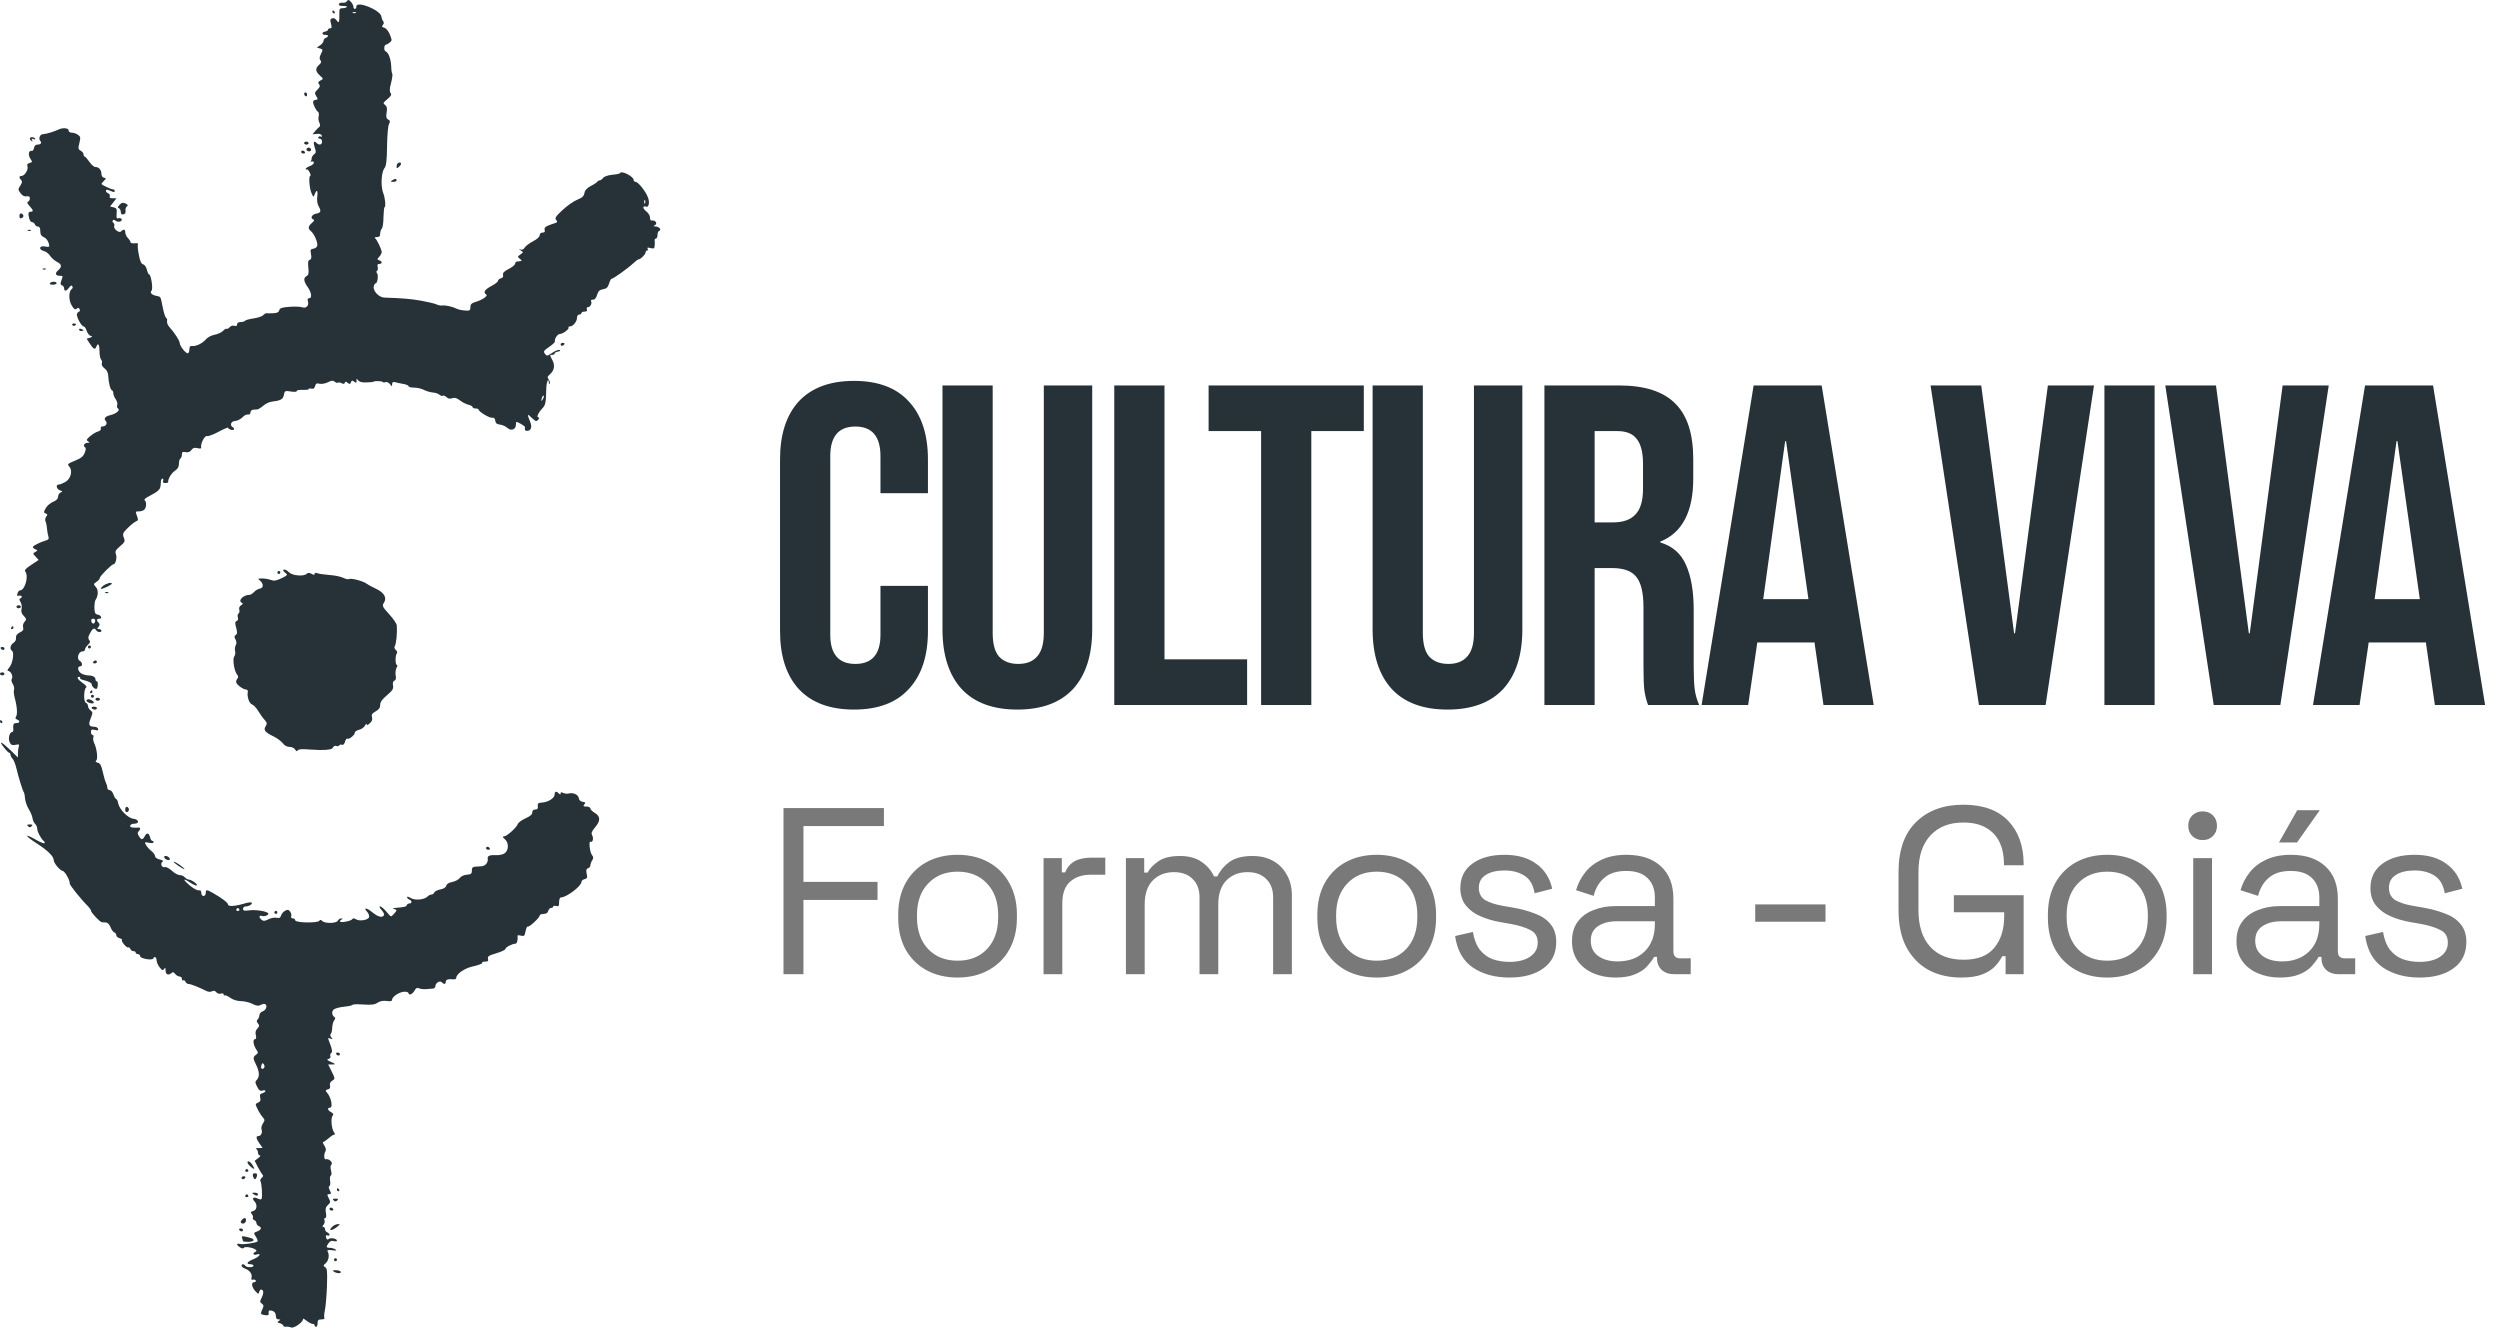 <svg width="192" height="102" viewBox="0 0 192 102" fill="none" xmlns="http://www.w3.org/2000/svg">
<path d="M26.623 0.115C26.578 0.184 26.44 0.23 26.314 0.207C26.177 0.184 26.051 0.241 26.028 0.31C25.994 0.413 26.097 0.459 26.349 0.459C26.555 0.459 26.68 0.493 26.635 0.539C26.589 0.596 26.429 0.63 26.303 0.63C26.074 0.63 26.051 0.688 26.062 1.168C26.062 1.764 26.028 1.821 25.822 1.523C25.742 1.42 25.604 1.363 25.501 1.409C25.352 1.466 25.341 1.546 25.421 1.821C25.501 2.096 25.478 2.176 25.352 2.176C25.261 2.176 25.192 2.222 25.192 2.279C25.192 2.336 25.089 2.405 24.963 2.428C24.677 2.474 24.711 2.691 24.997 2.68C25.238 2.668 25.261 2.817 25.02 2.909C24.929 2.943 24.849 3.046 24.849 3.126C24.849 3.218 24.734 3.378 24.597 3.47L24.333 3.653L24.574 3.722C24.803 3.79 24.814 3.813 24.654 4.134C24.528 4.386 24.517 4.512 24.608 4.626C24.7 4.741 24.677 4.832 24.505 4.981C24.196 5.256 24.219 5.474 24.562 5.794C24.849 6.057 24.849 6.057 24.608 6.183C24.425 6.286 24.402 6.344 24.505 6.47C24.608 6.596 24.574 6.687 24.379 6.882C24.173 7.088 24.15 7.168 24.265 7.34C24.436 7.615 24.425 7.672 24.219 7.672C24.127 7.672 24.047 7.752 24.047 7.844C24.047 8.038 24.276 8.496 24.436 8.599C24.494 8.645 24.505 8.794 24.471 8.943C24.436 9.08 24.459 9.298 24.528 9.424C24.585 9.55 24.597 9.676 24.551 9.721C24.494 9.756 24.345 9.905 24.219 10.053L24.001 10.317L24.322 10.282C24.528 10.259 24.677 10.305 24.711 10.408C24.745 10.5 24.711 10.534 24.642 10.489C24.574 10.454 24.494 10.466 24.448 10.534C24.413 10.591 24.459 10.649 24.551 10.649C24.654 10.649 24.734 10.752 24.734 10.878C24.734 11.13 24.505 11.175 24.299 10.969C24.093 10.763 24.036 10.924 24.173 11.336C24.288 11.656 24.276 11.736 24.127 11.851C24.013 11.931 23.933 12.069 23.933 12.172C23.933 12.263 23.898 12.366 23.852 12.401C23.795 12.424 23.818 12.424 23.898 12.412C24.219 12.332 24.15 12.618 23.829 12.744C23.635 12.813 23.475 12.916 23.475 12.973C23.475 13.019 23.509 13.042 23.566 13.007C23.612 12.985 23.704 13.088 23.784 13.236C23.852 13.385 23.875 13.511 23.829 13.511C23.692 13.511 23.761 14.461 23.921 14.828C24.07 15.16 24.07 15.171 24.173 14.908C24.322 14.519 24.425 14.61 24.368 15.091C24.322 15.355 24.368 15.641 24.459 15.813C24.688 16.225 24.654 16.339 24.276 16.408C23.933 16.477 23.807 16.774 24.07 16.855C24.162 16.889 24.127 16.98 23.956 17.118C23.658 17.381 23.635 17.553 23.875 17.747C24.127 17.954 24.413 18.606 24.368 18.858C24.345 18.973 24.219 19.076 24.07 19.099C23.841 19.133 23.818 19.19 23.887 19.511C23.933 19.786 23.91 19.912 23.784 19.957C23.658 20.003 23.635 20.152 23.681 20.564C23.727 20.988 23.692 21.125 23.543 21.205C23.291 21.343 23.314 21.595 23.612 22.018C23.921 22.442 23.99 22.9 23.749 22.9C23.623 22.9 23.601 22.969 23.646 23.129C23.749 23.461 23.52 23.713 23.211 23.598C23.074 23.552 22.627 23.53 22.227 23.564C21.643 23.61 21.494 23.656 21.448 23.827C21.402 23.988 21.276 24.045 20.967 24.056C20.738 24.068 20.509 24.068 20.463 24.056C20.418 24.045 20.292 24.113 20.2 24.217C20.108 24.308 19.776 24.411 19.456 24.457C19.147 24.503 18.86 24.583 18.826 24.629C18.792 24.686 18.643 24.732 18.483 24.732C18.311 24.732 18.208 24.8 18.208 24.915C18.208 25.029 18.139 25.064 17.99 25.018C17.876 24.984 17.715 25.029 17.635 25.133C17.555 25.224 17.452 25.281 17.406 25.247C17.36 25.224 17.235 25.293 17.12 25.419C17.017 25.533 16.731 25.659 16.49 25.705C16.238 25.751 15.952 25.9 15.815 26.06C15.54 26.381 15.048 26.61 14.75 26.575C14.601 26.552 14.544 26.633 14.544 26.839C14.544 26.999 14.487 27.136 14.418 27.136C14.246 27.136 13.8 26.552 13.8 26.335C13.788 26.152 13.399 25.545 13.033 25.144C12.849 24.938 12.803 24.8 12.838 24.549C12.838 24.503 12.803 24.434 12.746 24.4C12.689 24.365 12.575 23.999 12.494 23.587C12.323 22.728 12.357 22.797 12.025 22.728C11.659 22.659 11.487 22.476 11.636 22.327C11.773 22.19 11.601 21.068 11.441 21.068C11.395 21.068 11.326 20.908 11.281 20.713C11.235 20.507 11.109 20.335 10.995 20.301C10.846 20.267 10.754 20.049 10.662 19.568C10.582 19.19 10.559 18.835 10.594 18.767C10.64 18.698 10.548 18.663 10.353 18.686C10.17 18.709 10.021 18.663 10.021 18.595C10.021 18.526 9.93 18.389 9.815 18.274C9.712 18.16 9.621 17.977 9.621 17.851C9.621 17.599 9.495 17.576 9.3 17.77C9.14 17.931 8.693 17.576 8.773 17.347C8.808 17.267 8.773 17.164 8.716 17.118C8.647 17.084 8.613 16.992 8.659 16.935C8.705 16.866 8.785 16.866 8.888 16.957C9.071 17.106 9.437 17.003 9.334 16.82C9.289 16.751 9.174 16.729 9.094 16.763C8.956 16.809 8.934 16.74 8.956 16.408C8.991 16.053 8.956 15.973 8.727 15.927L8.453 15.858L8.705 15.538L8.945 15.229H8.659C8.464 15.229 8.384 15.183 8.43 15.068C8.464 14.988 8.407 14.885 8.315 14.851C8.212 14.805 8.132 14.725 8.132 14.645C8.132 14.576 8.212 14.553 8.304 14.587C8.395 14.622 8.556 14.691 8.647 14.725C8.739 14.759 8.819 14.736 8.819 14.668C8.819 14.599 8.75 14.542 8.67 14.542C8.59 14.542 8.35 14.45 8.132 14.335C7.731 14.141 7.731 14.141 7.96 13.912C8.166 13.706 8.166 13.683 7.983 13.649C7.869 13.626 7.789 13.5 7.789 13.351C7.789 13.053 7.594 12.824 7.319 12.824C7.216 12.824 7.01 12.641 6.861 12.424C6.712 12.206 6.552 12.023 6.506 12.023C6.449 12.023 6.415 11.943 6.415 11.851C6.415 11.759 6.312 11.633 6.197 11.576C6.002 11.473 5.991 11.404 6.094 10.992C6.197 10.58 6.186 10.5 6.002 10.363C5.877 10.271 5.67 10.191 5.533 10.191C5.373 10.191 5.27 10.122 5.27 10.019C5.27 9.824 4.812 9.79 4.491 9.95C4.193 10.099 3.506 10.305 3.3 10.305C3.071 10.305 2.934 10.637 3.094 10.82C3.232 10.981 3.129 11.107 2.854 11.107C2.728 11.107 2.636 11.21 2.613 11.359C2.59 11.508 2.51 11.611 2.43 11.588C2.201 11.542 2.144 11.885 2.327 12.183C2.499 12.435 2.499 12.458 2.27 12.515C2.11 12.561 2.052 12.641 2.11 12.778C2.201 13.007 1.892 13.511 1.663 13.511C1.457 13.511 1.446 13.649 1.617 13.82C1.72 13.923 1.709 14.026 1.56 14.255C1.377 14.53 1.377 14.565 1.571 14.828C1.709 15.023 1.858 15.103 2.041 15.08C2.224 15.045 2.293 15.091 2.293 15.24C2.293 15.343 2.224 15.458 2.155 15.492C2.052 15.526 2.087 15.629 2.27 15.824C2.568 16.145 2.59 16.259 2.35 16.259C2.167 16.259 2.144 16.396 2.247 16.797C2.293 16.946 2.384 17.061 2.465 17.061C2.545 17.061 2.636 17.141 2.682 17.232C2.716 17.324 2.819 17.404 2.922 17.404C3.037 17.404 3.094 17.518 3.094 17.747C3.094 17.999 3.163 18.125 3.369 18.217C3.609 18.331 3.77 18.618 3.781 18.915C3.781 18.961 3.632 18.973 3.438 18.927C3.003 18.847 2.945 19.179 3.38 19.282C3.541 19.328 3.747 19.488 3.85 19.648C3.953 19.808 4.193 20.015 4.365 20.106C4.754 20.301 4.777 20.484 4.468 20.759C4.193 20.988 4.262 21.182 4.594 21.182C4.846 21.182 4.846 21.182 4.709 21.56C4.617 21.778 4.64 21.869 4.766 21.915C4.857 21.95 4.926 22.053 4.926 22.156C4.926 22.396 5.109 22.373 5.304 22.087C5.43 21.927 5.499 21.892 5.556 21.984C5.602 22.064 5.579 22.156 5.51 22.201C5.27 22.362 5.258 23.06 5.51 23.461C5.682 23.759 5.773 23.804 5.888 23.713C6.002 23.61 6.06 23.621 6.117 23.759C6.151 23.85 6.128 23.93 6.083 23.93C6.025 23.93 5.957 24.011 5.911 24.102C5.842 24.297 6.254 25.075 6.438 25.075C6.495 25.075 6.598 25.224 6.655 25.407C6.724 25.602 6.861 25.774 6.964 25.797C7.125 25.842 7.113 25.865 6.907 25.934L6.655 26.014L6.907 26.404C7.182 26.827 7.308 26.884 7.399 26.621C7.525 26.289 7.64 26.449 7.64 26.965C7.64 27.251 7.697 27.548 7.766 27.617C7.834 27.686 7.857 27.812 7.823 27.903C7.777 28.018 7.869 28.167 8.029 28.293C8.212 28.43 8.304 28.625 8.315 28.877C8.338 29.415 8.476 29.93 8.602 29.976C8.659 29.999 8.705 30.102 8.705 30.216C8.705 30.319 8.785 30.525 8.888 30.663C8.991 30.812 9.037 31.006 9.002 31.109C8.956 31.212 8.991 31.338 9.071 31.384C9.254 31.499 8.911 31.785 8.453 31.888C8.086 31.979 7.949 32.151 8.109 32.312C8.281 32.483 8.144 32.747 7.892 32.747C7.766 32.747 7.708 32.804 7.743 32.907C7.777 32.998 7.697 33.09 7.537 33.136C7.388 33.17 7.125 33.331 6.93 33.491C6.644 33.731 6.609 33.8 6.758 33.892C6.907 33.983 6.907 34.006 6.735 34.006C6.495 34.006 6.346 34.235 6.518 34.338C6.609 34.395 6.609 34.51 6.506 34.773C6.403 35.048 6.231 35.185 5.762 35.38C5.19 35.609 5.155 35.655 5.315 35.827C5.602 36.136 5.441 36.777 5.018 37.017C4.835 37.12 4.606 37.212 4.514 37.212C4.262 37.212 4.331 37.555 4.606 37.658C4.812 37.727 4.823 37.761 4.663 37.819C4.548 37.865 4.468 38.002 4.468 38.128C4.468 38.265 4.354 38.403 4.216 38.471C3.861 38.62 3.609 38.826 3.461 39.124C3.346 39.319 3.358 39.376 3.506 39.433C3.655 39.49 3.667 39.536 3.552 39.674C3.472 39.777 3.449 39.925 3.495 40.04C3.552 40.154 3.598 40.395 3.609 40.59C3.621 40.773 3.667 41.048 3.713 41.185C3.77 41.38 3.735 41.448 3.529 41.505C3.071 41.643 2.522 41.918 2.522 42.009C2.522 42.067 2.613 42.147 2.728 42.193C2.911 42.261 2.911 42.273 2.716 42.387C2.51 42.502 2.51 42.513 2.739 42.754L2.968 43.005L2.396 43.383C1.995 43.647 1.858 43.795 1.938 43.887C2.224 44.242 1.915 45.341 1.537 45.341C1.468 45.341 1.377 45.444 1.342 45.582C1.297 45.753 1.32 45.799 1.434 45.753C1.526 45.719 1.629 45.742 1.663 45.799C1.697 45.845 1.652 45.914 1.583 45.948C1.457 45.982 1.468 46.051 1.583 46.246C1.663 46.383 1.697 46.612 1.652 46.772C1.606 46.956 1.652 47.127 1.823 47.299C2.041 47.539 2.052 47.574 1.881 47.757C1.778 47.883 1.732 48.055 1.778 48.192C1.823 48.364 1.766 48.456 1.526 48.57C1.297 48.684 1.217 48.799 1.228 48.982C1.251 49.131 1.171 49.291 1.033 49.371C0.793 49.532 0.724 49.864 0.919 49.978C1.113 50.104 0.976 50.963 0.713 51.261C0.587 51.41 0.541 51.524 0.61 51.524C0.827 51.524 1.022 51.925 0.919 52.108C0.85 52.211 0.873 52.36 0.976 52.52C1.068 52.657 1.113 52.852 1.079 52.955C1.033 53.058 1.068 53.356 1.136 53.619C1.32 54.283 1.354 54.879 1.228 55.039C1.159 55.142 1.182 55.211 1.308 55.257C1.56 55.36 1.537 55.531 1.262 55.531C1.033 55.531 0.988 55.634 1.022 56.012C1.033 56.127 0.999 56.218 0.942 56.218C0.736 56.218 0.61 56.711 0.736 56.986C0.839 57.214 0.919 57.249 1.194 57.203C1.457 57.146 1.503 57.169 1.446 57.318C1.411 57.42 1.377 57.65 1.377 57.833V58.176L0.781 57.592C0.083 56.928 -0.146 56.837 0.312 57.42C0.484 57.638 0.667 57.821 0.724 57.821C0.77 57.821 0.804 57.879 0.804 57.959C0.804 58.027 0.873 58.176 0.965 58.268C1.056 58.371 1.194 58.714 1.262 59.023C1.434 59.733 1.732 60.707 1.835 60.855C1.869 60.913 1.915 61.142 1.926 61.348C1.949 61.554 2.064 61.92 2.213 62.149C2.35 62.378 2.487 62.699 2.499 62.848C2.522 62.996 2.613 63.203 2.705 63.283C2.797 63.374 2.865 63.546 2.865 63.672C2.865 63.901 3.174 64.451 3.369 64.6C3.438 64.645 3.449 64.714 3.415 64.76C3.369 64.794 3.048 64.668 2.705 64.462C1.835 63.97 1.892 64.176 2.785 64.748C3.644 65.298 4.125 65.767 4.125 66.054C4.125 66.283 4.594 66.844 4.823 66.889C4.995 66.924 5.396 67.656 5.35 67.84C5.327 67.954 6.186 69.031 6.792 69.637C6.896 69.752 6.987 69.889 6.987 69.935C6.987 70.084 7.674 70.817 7.823 70.828C7.903 70.828 8.052 70.851 8.166 70.851C8.281 70.862 8.418 71.023 8.487 71.206C8.556 71.389 8.682 71.572 8.773 71.607C8.865 71.641 8.934 71.744 8.934 71.836C8.934 71.916 9.048 72.019 9.185 72.053C9.323 72.099 9.403 72.156 9.369 72.191C9.277 72.294 9.746 72.832 9.85 72.763C9.907 72.729 9.964 72.786 10.01 72.878C10.044 72.969 10.147 73.049 10.25 73.049C10.342 73.049 10.422 73.095 10.422 73.164C10.422 73.221 10.502 73.278 10.594 73.278C10.685 73.278 10.765 73.347 10.765 73.439C10.765 73.622 11.716 73.782 11.773 73.61C11.853 73.404 12.025 73.507 12.025 73.759C12.036 73.908 12.139 74.148 12.265 74.297C12.46 74.538 12.517 74.549 12.609 74.412C12.689 74.286 12.712 74.309 12.712 74.503C12.712 74.824 12.907 74.939 13.136 74.755C13.284 74.629 13.33 74.641 13.456 74.801C13.536 74.904 13.685 74.996 13.788 74.996C13.891 74.996 13.971 75.076 13.971 75.179C13.971 75.27 14.017 75.328 14.075 75.293C14.132 75.259 14.2 75.305 14.246 75.397C14.28 75.488 14.384 75.568 14.475 75.568C14.647 75.568 15.254 75.809 15.803 76.084C15.986 76.186 16.158 76.198 16.284 76.129C16.41 76.061 16.513 76.084 16.605 76.198C16.696 76.301 16.845 76.347 16.96 76.312C17.097 76.267 17.177 76.301 17.177 76.381C17.177 76.461 17.212 76.484 17.246 76.45C17.292 76.404 17.475 76.484 17.67 76.622C17.887 76.782 18.196 76.874 18.483 76.885C18.746 76.885 19.147 76.977 19.376 77.091C19.708 77.263 19.845 77.274 20.04 77.171C20.2 77.091 20.337 77.08 20.395 77.137C20.555 77.297 20.406 77.606 20.143 77.686C20.028 77.732 19.925 77.847 19.925 77.961C19.925 78.064 19.868 78.213 19.788 78.293C19.696 78.385 19.696 78.465 19.811 78.602C19.937 78.751 19.925 78.82 19.765 78.992C19.628 79.141 19.593 79.301 19.65 79.507C19.696 79.69 19.673 79.805 19.593 79.805C19.398 79.805 19.444 80.228 19.662 80.572C19.845 80.847 19.845 80.869 19.662 81.007C19.421 81.178 19.421 81.282 19.662 81.763C19.925 82.289 19.948 82.678 19.742 82.907C19.582 83.079 19.582 83.136 19.753 83.469C19.891 83.743 19.994 83.812 20.166 83.755C20.28 83.709 20.383 83.732 20.383 83.789C20.383 83.846 20.28 83.927 20.154 83.961C19.971 84.007 19.937 84.087 19.983 84.293C20.04 84.499 19.994 84.602 19.822 84.682C19.593 84.785 19.593 84.797 19.788 85.186C19.891 85.403 20.063 85.678 20.177 85.804C20.349 85.999 20.349 86.045 20.189 86.285C20.097 86.434 20.04 86.64 20.085 86.732C20.177 86.972 20.051 87.247 19.857 87.247C19.628 87.247 19.662 87.442 19.937 87.831L20.166 88.163L19.845 88.174C19.673 88.174 19.593 88.209 19.673 88.243C19.742 88.266 19.811 88.392 19.811 88.518C19.811 88.632 19.879 88.735 19.96 88.735C20.028 88.735 19.983 88.838 19.834 88.941L19.559 89.147L19.822 89.663C19.971 89.938 20.131 90.201 20.177 90.235C20.234 90.27 20.2 90.373 20.108 90.453C20.005 90.533 19.96 90.647 20.005 90.728C20.108 90.876 20.166 91.953 20.085 92.079C20.051 92.136 19.925 92.113 19.799 92.056C19.502 91.884 19.307 92.021 19.524 92.239C19.788 92.502 19.742 92.937 19.444 93.006C19.238 93.063 19.227 93.109 19.341 93.246C19.421 93.338 19.456 93.464 19.421 93.533C19.387 93.59 19.433 93.659 19.524 93.704C19.616 93.739 19.696 93.842 19.696 93.933C19.696 94.014 19.776 94.117 19.868 94.162C20.131 94.254 20.074 94.449 19.753 94.575C19.467 94.678 19.467 94.689 19.65 94.975C19.753 95.136 19.811 95.296 19.776 95.342C19.65 95.456 18.631 95.605 18.414 95.536C18.139 95.456 18.151 95.628 18.437 95.8C18.563 95.891 18.677 95.903 18.723 95.834C18.757 95.777 18.952 95.754 19.158 95.8C19.582 95.88 19.834 96.063 19.616 96.143C19.364 96.235 19.456 96.43 19.696 96.349C20.131 96.212 19.925 96.521 19.467 96.704C18.975 96.899 18.86 97.094 19.238 97.094C19.364 97.094 19.467 97.139 19.467 97.208C19.467 97.357 18.929 97.357 18.837 97.208C18.746 97.059 18.551 97.059 18.551 97.208C18.551 97.277 18.666 97.368 18.815 97.426C19.181 97.563 19.387 97.849 19.318 98.113C19.284 98.261 19.307 98.319 19.41 98.284C19.49 98.25 19.593 98.273 19.639 98.342C19.673 98.41 19.628 98.468 19.536 98.468C19.273 98.468 19.318 98.845 19.605 99.154C19.834 99.395 19.868 99.406 19.902 99.235C19.925 99.132 19.983 99.04 20.04 99.04C20.246 99.04 20.28 99.28 20.108 99.635C19.948 99.956 19.948 100.002 20.108 100.116C20.257 100.231 20.269 100.299 20.143 100.563C19.983 100.918 19.994 100.952 20.383 101.009C20.601 101.032 20.658 100.998 20.635 100.838C20.612 100.735 20.646 100.643 20.715 100.643C21.002 100.643 21.185 100.803 21.185 101.055C21.185 101.238 21.253 101.33 21.391 101.33C21.551 101.33 21.562 101.353 21.414 101.444C21.265 101.536 21.288 101.57 21.505 101.628C21.643 101.673 21.757 101.754 21.757 101.811C21.757 101.868 21.849 101.902 21.963 101.891C22.066 101.879 22.25 101.902 22.352 101.948C22.57 102.051 23.326 101.502 23.268 101.296C23.257 101.238 23.372 101.296 23.543 101.433C23.715 101.57 23.921 101.673 24.001 101.673C24.093 101.673 24.162 101.719 24.162 101.788C24.162 101.845 24.219 101.902 24.276 101.902C24.345 101.902 24.391 101.776 24.391 101.616C24.391 101.387 24.448 101.33 24.688 101.33C24.849 101.33 24.952 101.284 24.917 101.227C24.872 101.17 24.894 100.872 24.963 100.563C25.02 100.265 25.089 99.429 25.112 98.719C25.146 97.632 25.123 97.403 24.974 97.323C24.814 97.219 24.814 97.185 25.02 97.013C25.249 96.807 25.318 96.361 25.158 96.097C25.101 96.006 25.203 95.983 25.501 96.017C25.833 96.063 25.89 96.052 25.765 95.96C25.673 95.891 25.478 95.834 25.341 95.834C25.043 95.834 25.02 95.754 25.249 95.456C25.352 95.307 25.478 95.262 25.639 95.319C25.776 95.353 25.879 95.342 25.879 95.284C25.879 95.124 25.398 95.021 25.238 95.159C25.146 95.227 25.089 95.204 25.043 95.044C25.009 94.884 25.032 94.838 25.146 94.884C25.238 94.918 25.306 94.895 25.306 94.826C25.306 94.769 25.226 94.689 25.135 94.643C25.043 94.609 24.963 94.506 24.963 94.403C24.963 94.311 24.906 94.231 24.837 94.231C24.745 94.231 24.745 94.174 24.849 94.059C24.929 93.968 24.963 93.808 24.917 93.716C24.883 93.624 24.906 93.544 24.974 93.544C25.055 93.544 25.078 93.407 25.032 93.155C24.974 92.846 25.009 92.708 25.181 92.548C25.387 92.353 25.398 92.308 25.249 92.021C25.112 91.758 25.112 91.712 25.261 91.712C25.455 91.712 25.455 91.655 25.306 91.369C25.238 91.231 25.226 91.128 25.306 91.082C25.364 91.048 25.387 90.865 25.352 90.693C25.318 90.51 25.341 90.338 25.398 90.293C25.478 90.247 25.478 90.098 25.421 89.892C25.364 89.674 25.375 89.514 25.455 89.434C25.604 89.285 25.238 88.953 25.02 89.033C24.872 89.09 24.86 88.632 24.997 88.415C25.055 88.323 25.02 88.151 24.917 87.991C24.814 87.831 24.768 87.705 24.814 87.705C24.872 87.705 25.055 87.579 25.238 87.419C25.421 87.258 25.616 87.132 25.684 87.132C25.742 87.132 25.73 87.064 25.662 86.972C25.467 86.743 25.387 85.884 25.535 85.701C25.639 85.587 25.604 85.518 25.433 85.415C25.158 85.278 25.112 85.071 25.341 85.071C25.593 85.071 25.433 84.27 25.112 83.915C24.974 83.755 24.986 83.72 25.181 83.663C25.341 83.629 25.387 83.537 25.341 83.377C25.306 83.217 25.364 83.091 25.513 82.999C25.753 82.85 25.753 82.85 25.387 82.117L25.203 81.751H25.513C25.81 81.74 25.81 81.74 25.421 81.556C25.112 81.419 25.066 81.362 25.226 81.327C25.352 81.293 25.41 81.201 25.375 81.11C25.341 81.03 25.364 80.927 25.421 80.892C25.547 80.812 25.513 80.583 25.329 80.114C25.158 79.69 25.158 79.679 25.398 79.77C25.558 79.839 25.57 79.816 25.444 79.667C25.364 79.564 25.341 79.45 25.398 79.415C25.455 79.381 25.501 79.163 25.513 78.934C25.524 78.705 25.593 78.442 25.673 78.35C25.765 78.236 25.765 78.156 25.684 78.11C25.49 77.973 25.455 77.698 25.616 77.538C25.696 77.457 26.051 77.354 26.394 77.32C26.749 77.286 27.058 77.217 27.081 77.171C27.116 77.125 27.482 77.114 27.917 77.148C28.524 77.183 28.776 77.16 28.993 77.011C29.177 76.885 29.428 76.839 29.692 76.874C30.001 76.919 30.115 76.885 30.115 76.77C30.115 76.541 30.699 76.164 31.066 76.164C31.238 76.164 31.375 76.209 31.375 76.267C31.375 76.484 31.684 76.358 31.833 76.084C31.936 75.889 32.028 75.832 32.165 75.9C32.268 75.946 32.508 75.98 32.692 75.969C32.886 75.957 33.127 75.935 33.241 75.923C33.344 75.923 33.436 75.843 33.436 75.751C33.436 75.499 33.768 75.282 33.917 75.431C34.1 75.614 34.237 75.603 34.237 75.397C34.237 75.225 34.42 75.179 34.844 75.213C34.947 75.225 35.039 75.179 35.039 75.11C35.039 74.79 35.691 74.343 36.378 74.206C36.779 74.114 37.065 74 37.031 73.954C36.997 73.897 37.1 73.851 37.248 73.851C37.477 73.851 37.523 73.805 37.477 73.633C37.432 73.45 37.535 73.381 38.119 73.21C38.508 73.095 38.817 72.946 38.817 72.878C38.817 72.752 39.344 72.477 39.584 72.477C39.71 72.477 39.79 72.168 39.745 71.87C39.733 71.824 39.859 71.813 40.008 71.859C40.26 71.916 40.294 71.881 40.363 71.515C40.409 71.286 40.489 71.126 40.535 71.16C40.638 71.229 41.45 70.473 41.45 70.313C41.45 70.244 41.588 70.187 41.748 70.187C41.943 70.187 42.069 70.118 42.103 69.958C42.138 69.832 42.241 69.729 42.321 69.729C42.412 69.729 42.481 69.683 42.481 69.626C42.481 69.569 42.584 69.546 42.71 69.58C42.905 69.637 42.939 69.58 42.939 69.282C42.939 69.088 42.996 68.927 43.065 68.927C43.5 68.927 44.656 68.057 44.656 67.725C44.656 67.645 44.76 67.553 44.897 67.519C45.103 67.462 45.126 67.393 45.057 67.107C45 66.844 45.023 66.729 45.16 66.683C45.263 66.649 45.343 66.546 45.343 66.454C45.343 66.363 45.401 66.191 45.481 66.076C45.584 65.905 45.584 65.813 45.469 65.676C45.298 65.47 45.195 64.542 45.355 64.645C45.515 64.737 45.607 64.393 45.481 64.153C45.389 63.993 45.435 63.855 45.698 63.546C46.133 63.031 46.122 62.699 45.687 62.435C45.504 62.332 45.343 62.172 45.343 62.092C45.343 62.012 45.206 61.943 45.046 61.943C44.794 61.943 44.771 61.909 44.874 61.783C44.989 61.645 44.966 61.611 44.748 61.577C44.576 61.554 44.473 61.451 44.45 61.291C44.404 61.016 44.015 60.844 43.637 60.947C43.523 60.97 43.34 60.947 43.237 60.89C43.111 60.821 43.053 60.833 43.053 60.936C43.053 61.039 43.019 61.039 42.916 60.936C42.721 60.741 42.596 60.764 42.596 61.016C42.596 61.291 42.103 61.611 41.634 61.634C41.336 61.657 41.279 61.703 41.302 61.909C41.325 62.103 41.279 62.172 41.107 62.172C40.958 62.172 40.878 62.252 40.878 62.401C40.878 62.55 40.718 62.687 40.363 62.848C40.077 62.974 39.813 63.168 39.767 63.283C39.664 63.569 38.92 64.233 38.714 64.233C38.577 64.245 38.588 64.29 38.771 64.451C39.092 64.714 39.081 65.309 38.748 65.538C38.623 65.63 38.325 65.687 38.107 65.676C37.672 65.641 37.42 65.733 37.455 65.905C37.512 66.237 37.283 66.523 36.939 66.534C36.275 66.557 36.241 66.58 36.241 66.867C36.241 67.107 36.172 67.153 35.852 67.176C35.623 67.198 35.394 67.302 35.302 67.439C35.222 67.553 34.959 67.691 34.73 67.737C34.478 67.782 34.306 67.885 34.272 68.023C34.237 68.16 34.066 68.263 33.814 68.309C33.596 68.355 33.39 68.458 33.356 68.538C33.321 68.63 33.23 68.698 33.15 68.698C33.058 68.698 32.921 68.767 32.84 68.847C32.589 69.111 31.844 69.168 31.535 68.962C31.386 68.87 31.26 68.836 31.26 68.904C31.26 68.962 31.34 69.042 31.432 69.088C31.65 69.168 31.661 69.385 31.444 69.385C31.352 69.385 31.26 69.443 31.238 69.523C31.192 69.637 31.043 69.672 30.344 69.729C30.138 69.752 30.115 69.775 30.264 69.809C30.516 69.878 30.505 69.912 30.241 70.198C30.047 70.416 30.012 70.416 29.875 70.244C29.486 69.786 29.302 69.614 29.177 69.614C29.108 69.614 29.165 69.74 29.302 69.889C29.451 70.049 29.532 70.221 29.486 70.29C29.36 70.507 29.039 70.427 28.593 70.061C28.135 69.683 27.871 69.683 28.215 70.049C28.318 70.175 28.375 70.347 28.341 70.45C28.249 70.668 27.608 70.771 27.333 70.599C27.184 70.507 27.104 70.507 27.047 70.599C26.944 70.748 26.108 70.897 26.108 70.759C26.108 70.714 26.177 70.633 26.257 70.611C26.337 70.565 26.326 70.542 26.211 70.542C26.108 70.53 25.994 70.611 25.948 70.702C25.868 70.92 24.963 70.943 24.757 70.737C24.654 70.633 24.585 70.622 24.528 70.714C24.402 70.908 22.673 70.874 22.673 70.679C22.673 70.599 22.593 70.53 22.49 70.53C22.375 70.53 22.33 70.462 22.364 70.37C22.398 70.278 22.364 70.118 22.284 70.015C22.169 69.855 22.089 69.843 21.895 69.946C21.769 70.015 21.62 70.175 21.585 70.313C21.528 70.496 21.448 70.53 21.242 70.485C21.105 70.45 20.818 70.496 20.624 70.599C20.337 70.748 20.223 70.748 20.097 70.645C19.857 70.45 19.879 70.267 20.131 70.347C20.349 70.416 20.704 70.244 20.589 70.13C20.429 69.969 19.616 69.855 19.158 69.912C18.757 69.969 18.666 69.946 18.666 69.798C18.666 69.695 18.757 69.614 18.872 69.614C19.124 69.614 19.421 69.42 19.33 69.328C19.284 69.282 19.078 69.305 18.872 69.362C18.139 69.591 17.521 69.649 17.521 69.477C17.521 69.34 17.051 68.973 16.319 68.561C15.872 68.309 15.803 68.309 15.803 68.584C15.803 68.71 15.723 68.813 15.632 68.813C15.54 68.813 15.46 68.71 15.46 68.573C15.46 68.412 15.403 68.355 15.254 68.378C15.139 68.389 14.819 68.218 14.544 67.977C14.006 67.519 14.04 67.405 14.601 67.782C15.048 68.08 15.345 68.08 14.967 67.782C14.807 67.656 14.601 67.553 14.509 67.553C14.418 67.553 14.28 67.473 14.2 67.382C14.12 67.29 13.948 67.21 13.811 67.21C13.674 67.21 13.399 67.061 13.193 66.867C12.987 66.683 12.746 66.557 12.655 66.592C12.437 66.683 12.277 66.305 12.483 66.18C12.575 66.122 12.506 66.065 12.265 66.008C12.059 65.962 11.911 65.859 11.911 65.756C11.911 65.664 11.784 65.481 11.624 65.355C11.464 65.229 11.281 65.023 11.212 64.897C11.086 64.668 11.109 64.657 11.441 64.725C11.647 64.771 11.796 64.748 11.796 64.691C11.796 64.622 11.75 64.577 11.693 64.577C11.636 64.577 11.556 64.451 11.521 64.29C11.43 63.947 11.269 63.924 11.109 64.233C10.949 64.519 10.857 64.519 10.674 64.222C10.559 64.05 10.548 63.947 10.64 63.855C10.811 63.684 10.8 63.535 10.628 63.557C10.548 63.569 10.365 63.569 10.216 63.557C9.861 63.546 9.953 63.26 10.319 63.26C10.731 63.26 10.674 62.928 10.25 62.882C9.827 62.836 9.185 62.184 9.082 61.714C9.048 61.52 8.979 61.371 8.934 61.371C8.876 61.371 8.785 61.21 8.716 61.027C8.659 60.833 8.521 60.684 8.43 60.684C8.327 60.684 8.247 60.603 8.247 60.512C8.247 60.42 8.201 60.249 8.144 60.134C8.086 60.031 7.972 59.642 7.892 59.287C7.789 58.794 7.697 58.623 7.514 58.577C7.342 58.531 7.308 58.485 7.399 58.394C7.537 58.256 7.422 57.409 7.216 57.031C7.159 56.905 7.136 56.722 7.17 56.63C7.205 56.528 7.182 56.447 7.113 56.447C7.044 56.447 6.987 56.344 6.987 56.218C6.987 56.024 7.033 56.001 7.285 56.058C7.514 56.115 7.571 56.092 7.537 55.978C7.502 55.886 7.388 55.818 7.262 55.818C6.827 55.806 6.77 55.68 6.964 55.176C7.136 54.741 7.136 54.696 6.953 54.558C6.85 54.478 6.758 54.329 6.758 54.226C6.758 54.123 6.689 54.009 6.598 53.974C6.403 53.894 6.426 52.921 6.621 52.795C6.689 52.749 6.575 52.612 6.346 52.451C5.957 52.177 5.842 51.982 6.094 51.982C6.163 51.982 6.186 52.016 6.14 52.062C6.094 52.119 6.277 52.211 6.552 52.268C6.85 52.348 7.044 52.463 7.044 52.554C7.044 52.715 7.239 52.909 7.399 52.909C7.525 52.898 7.56 52.325 7.434 52.325C7.376 52.325 7.331 52.257 7.331 52.165C7.331 51.982 7.09 51.867 6.724 51.867C6.586 51.856 6.369 51.799 6.243 51.719C5.98 51.558 5.911 51.181 6.14 51.181C6.357 51.181 6.346 50.871 6.117 50.745C5.865 50.608 6.025 50.035 6.312 50.035C6.426 50.035 6.529 49.967 6.529 49.887C6.529 49.795 6.632 49.635 6.758 49.52C6.93 49.36 6.953 49.28 6.85 49.154C6.758 49.039 6.758 48.925 6.884 48.684C7.09 48.272 7.25 48.181 7.365 48.375C7.468 48.57 7.789 48.604 7.789 48.433C7.789 48.364 7.708 48.318 7.605 48.318C7.445 48.318 7.445 48.284 7.56 48.146C7.674 48.009 7.674 47.929 7.583 47.837C7.388 47.643 7.411 47.517 7.628 47.517C7.88 47.517 7.766 47.242 7.491 47.196C7.319 47.173 7.262 47.07 7.25 46.681C7.25 46.417 7.285 46.143 7.331 46.085C7.548 45.788 7.571 45.307 7.365 45.089C7.17 44.86 7.17 44.849 7.411 44.688C7.56 44.586 7.674 44.448 7.674 44.368C7.674 44.242 8.579 43.337 8.705 43.337C8.865 43.36 9.002 42.845 8.911 42.593C8.819 42.353 8.865 42.261 9.22 41.952C9.598 41.632 9.621 41.574 9.506 41.288C9.403 41.002 9.426 40.922 9.815 40.544C10.056 40.303 10.342 40.086 10.445 40.04C10.617 39.983 10.628 39.914 10.537 39.674C10.388 39.273 10.388 39.273 10.685 39.273C10.834 39.273 11.006 39.216 11.086 39.136C11.258 38.964 11.269 38.506 11.098 38.414C11.04 38.368 11.201 38.231 11.475 38.094C11.75 37.956 12.048 37.773 12.139 37.681C12.311 37.51 12.334 37.452 12.357 37.006C12.357 36.868 12.414 36.754 12.483 36.754C12.54 36.754 12.563 36.834 12.529 36.926C12.483 37.04 12.529 37.097 12.7 37.097C12.838 37.097 12.93 37.063 12.918 37.006C12.884 36.811 13.17 36.319 13.445 36.147C13.651 36.01 13.742 35.849 13.742 35.609C13.742 35.426 13.8 35.243 13.857 35.208C13.926 35.174 13.971 35.036 13.971 34.899C13.971 34.716 14.029 34.682 14.258 34.727C14.464 34.762 14.601 34.705 14.704 34.556C14.819 34.395 14.933 34.361 15.174 34.418C15.403 34.475 15.471 34.453 15.448 34.338C15.391 34.063 15.735 33.422 15.895 33.491C15.986 33.525 16.387 33.376 16.788 33.159C17.189 32.941 17.521 32.804 17.521 32.85C17.521 32.907 17.624 32.976 17.75 33.01C17.99 33.067 18.07 32.93 17.864 32.804C17.624 32.655 17.75 32.346 18.047 32.334C18.208 32.323 18.448 32.208 18.586 32.083C18.826 31.854 18.872 31.831 19.124 31.831C19.192 31.831 19.238 31.75 19.238 31.659C19.238 31.567 19.33 31.476 19.444 31.464C19.547 31.464 19.696 31.441 19.776 31.441C19.845 31.43 20.051 31.304 20.212 31.166C20.383 31.018 20.658 30.88 20.818 30.857C21.562 30.766 21.734 30.674 21.803 30.331C21.86 30.01 21.883 29.999 22.33 30.067C22.604 30.113 22.788 30.102 22.788 30.033C22.788 29.964 22.994 29.93 23.246 29.941C23.497 29.953 23.704 29.93 23.704 29.884C23.704 29.827 23.795 29.816 23.921 29.85C24.07 29.884 24.15 29.827 24.196 29.655C24.253 29.449 24.322 29.415 24.539 29.472C24.7 29.506 24.974 29.46 25.181 29.358C25.467 29.209 25.581 29.209 25.719 29.323C25.81 29.392 25.913 29.426 25.959 29.392C25.994 29.346 26.119 29.369 26.234 29.426C26.371 29.506 26.451 29.495 26.486 29.392C26.52 29.289 26.566 29.289 26.703 29.403C26.852 29.518 26.898 29.518 26.955 29.358C27.012 29.209 27.058 29.197 27.196 29.312C27.356 29.449 27.413 29.392 27.379 29.14C27.367 29.071 27.425 29.106 27.505 29.209C27.608 29.335 27.814 29.392 28.169 29.369C28.455 29.358 28.684 29.335 28.684 29.323C28.684 29.243 29.337 29.254 29.383 29.335C29.417 29.38 29.509 29.392 29.612 29.346C29.703 29.312 29.852 29.38 29.944 29.495C30.104 29.701 30.104 29.701 30.115 29.506C30.115 29.358 30.184 29.312 30.322 29.346C30.424 29.38 30.711 29.438 30.951 29.483C31.18 29.518 31.375 29.598 31.375 29.655C31.375 29.724 31.57 29.77 31.81 29.77C32.039 29.77 32.382 29.85 32.577 29.953C32.76 30.044 33.069 30.136 33.264 30.148C33.447 30.159 33.676 30.239 33.756 30.319C33.848 30.399 33.962 30.434 34.02 30.388C34.077 30.354 34.203 30.411 34.294 30.502C34.42 30.617 34.546 30.651 34.73 30.583C34.913 30.514 35.073 30.56 35.325 30.754C35.508 30.892 35.806 31.052 35.989 31.086C36.161 31.132 36.298 31.212 36.298 31.27C36.298 31.327 36.401 31.373 36.527 31.373C36.653 31.373 36.756 31.407 36.756 31.453C36.756 31.613 37.592 32.117 37.798 32.083C37.935 32.06 38.016 32.14 38.038 32.312C38.061 32.506 38.164 32.586 38.405 32.609C38.588 32.632 38.84 32.747 38.966 32.861C39.241 33.124 39.619 32.987 39.619 32.632C39.619 32.506 39.642 32.403 39.664 32.403C39.779 32.403 40.317 32.724 40.317 32.792C40.294 33.021 40.317 33.09 40.466 33.09C40.786 33.09 40.889 32.804 40.706 32.369C40.466 31.785 40.489 31.739 40.855 32.105C41.153 32.38 41.199 32.392 41.336 32.231C41.428 32.117 41.439 32.06 41.359 32.06C41.176 32.06 41.325 31.716 41.645 31.373C41.897 31.098 41.931 30.96 41.954 29.861C41.966 29.346 42.126 28.934 42.149 29.38C42.149 29.506 42.183 29.541 42.218 29.449C42.252 29.369 42.206 29.232 42.138 29.14C42.023 28.991 42.035 28.922 42.218 28.762C42.561 28.464 42.641 28.098 42.435 27.686C42.206 27.251 42.206 27.251 42.424 27.251C42.515 27.251 42.596 27.205 42.596 27.148C42.596 27.09 42.71 27.022 42.859 26.999C43.008 26.976 43.065 26.93 42.985 26.884C42.905 26.839 42.664 26.93 42.424 27.09C42.023 27.354 41.989 27.365 41.851 27.171C41.714 26.987 41.76 26.93 42.172 26.644C42.435 26.472 42.641 26.277 42.618 26.209C42.573 26.014 42.825 25.648 43.008 25.648C43.237 25.648 43.763 25.247 43.66 25.144C43.626 25.11 43.66 25.075 43.763 25.075C44.004 25.075 44.313 24.698 44.313 24.411C44.313 24.262 44.382 24.159 44.485 24.159C44.576 24.159 44.656 24.102 44.656 24.045C44.656 23.976 44.76 23.93 44.897 23.93C45.069 23.93 45.114 23.873 45.069 23.759C45.034 23.656 45.069 23.587 45.16 23.587C45.343 23.587 45.492 23.278 45.389 23.117C45.355 23.06 45.424 23.014 45.538 23.014C45.687 23.014 45.79 22.888 45.859 22.637C45.95 22.35 46.053 22.259 46.317 22.213C46.58 22.167 46.683 22.076 46.775 21.778C46.832 21.583 46.923 21.411 46.969 21.411C47.095 21.411 48.194 20.633 48.607 20.244C48.79 20.072 48.984 19.923 49.03 19.923C49.191 19.923 49.58 19.534 49.58 19.385C49.58 19.305 49.637 19.236 49.706 19.236C49.763 19.236 49.786 19.179 49.74 19.11C49.683 19.007 49.752 18.996 49.969 19.053C50.221 19.11 50.267 19.087 50.278 18.87C50.29 18.721 50.29 18.538 50.278 18.457C50.267 18.389 50.313 18.32 50.381 18.32C50.438 18.32 50.496 18.194 50.496 18.045C50.496 17.896 50.553 17.747 50.633 17.725C50.839 17.656 50.622 17.404 50.347 17.393C50.209 17.393 50.164 17.358 50.244 17.324C50.553 17.198 50.358 16.877 50.015 16.935C49.958 16.935 49.923 16.843 49.923 16.706C49.923 16.568 49.797 16.362 49.637 16.236C49.477 16.11 49.374 15.961 49.419 15.904C49.454 15.847 49.523 15.824 49.58 15.858C49.797 15.996 49.923 15.607 49.774 15.194C49.614 14.725 49.019 13.969 48.813 13.969C48.733 13.969 48.664 13.9 48.664 13.82C48.664 13.66 48.275 13.374 47.897 13.259C47.748 13.225 47.633 13.225 47.633 13.282C47.633 13.328 47.37 13.397 47.038 13.42C46.683 13.454 46.397 13.557 46.317 13.671C46.236 13.774 46.122 13.855 46.053 13.855C45.985 13.855 45.916 13.889 45.893 13.935C45.87 13.992 45.653 14.141 45.401 14.267C45.08 14.439 44.92 14.61 44.885 14.828C44.84 15.068 44.714 15.183 44.347 15.332C44.084 15.435 43.569 15.79 43.214 16.122C42.676 16.614 42.596 16.751 42.71 16.889C42.825 17.026 42.813 17.072 42.641 17.129C41.897 17.37 41.783 17.45 41.828 17.656C41.874 17.805 41.828 17.862 41.668 17.862C41.542 17.862 41.45 17.942 41.45 18.068C41.45 18.183 41.244 18.377 40.924 18.538C40.638 18.686 40.363 18.904 40.294 19.018C40.225 19.144 40.111 19.202 39.985 19.167C39.813 19.11 39.813 19.122 39.996 19.236C40.203 19.362 40.203 19.385 39.962 19.545C39.733 19.705 39.733 19.728 39.928 19.877C40.122 20.026 40.111 20.049 39.733 20.083C39.642 20.083 39.561 20.163 39.561 20.255C39.561 20.335 39.344 20.518 39.069 20.656C38.714 20.839 38.6 20.953 38.634 21.114C38.668 21.251 38.611 21.343 38.462 21.377C38.348 21.411 38.245 21.492 38.245 21.572C38.245 21.64 38.016 21.824 37.729 21.973C37.226 22.236 37.088 22.465 37.34 22.614C37.5 22.717 37.054 23.037 36.527 23.186C36.207 23.289 36.127 23.369 36.127 23.587C36.127 23.839 36.081 23.873 35.737 23.85C35.52 23.839 35.233 23.782 35.107 23.724C34.764 23.552 34.214 23.427 33.962 23.461C33.848 23.484 33.642 23.438 33.505 23.369C33.367 23.312 32.852 23.186 32.348 23.095C31.558 22.957 30.951 22.9 29.509 22.854C29.096 22.843 28.616 22.327 28.707 21.984C28.741 21.858 28.81 21.755 28.856 21.755C28.993 21.755 29.073 21.137 28.959 20.988C28.89 20.908 28.89 20.839 28.959 20.793C29.016 20.759 29.039 20.621 29.005 20.495C28.959 20.335 29.005 20.267 29.131 20.267C29.371 20.267 29.371 20.083 29.131 19.992C28.948 19.923 28.948 19.9 29.131 19.717C29.234 19.602 29.314 19.442 29.314 19.362C29.314 19.156 28.948 18.4 28.81 18.297C28.741 18.251 28.799 18.206 28.948 18.206C29.131 18.206 29.199 18.137 29.199 17.942C29.199 17.793 29.257 17.622 29.325 17.553C29.394 17.484 29.451 17.095 29.451 16.671C29.463 16.259 29.497 15.916 29.532 15.916C29.646 15.916 29.577 15.194 29.44 14.851C29.222 14.313 29.28 13.191 29.543 12.893C29.657 12.733 29.715 12.32 29.726 11.233C29.738 10.397 29.795 9.664 29.875 9.527C29.978 9.332 29.967 9.263 29.818 9.183C29.669 9.103 29.634 8.977 29.692 8.645C29.749 8.313 29.715 8.176 29.577 8.061C29.394 7.935 29.417 7.901 29.749 7.615C30.035 7.374 30.093 7.271 30.001 7.145C29.909 7.042 29.909 6.825 30.035 6.367C30.127 6.012 30.161 5.703 30.127 5.657C30.093 5.622 30.047 5.382 30.047 5.119C30.024 4.546 29.841 4.031 29.612 3.939C29.463 3.882 29.486 3.435 29.646 3.435C29.68 3.435 29.806 3.355 29.921 3.275C30.115 3.126 30.115 3.092 29.944 2.657C29.829 2.382 29.657 2.176 29.52 2.13C29.325 2.084 29.302 2.039 29.405 1.913C29.486 1.821 29.497 1.718 29.44 1.649C29.383 1.592 29.314 1.42 29.291 1.272C29.222 0.768 27.367 0.023 27.367 0.504C27.367 0.607 27.322 0.688 27.253 0.688C27.196 0.688 27.139 0.607 27.139 0.504C27.139 0.344 26.887 0.001 26.749 0.001C26.715 0.001 26.658 0.058 26.623 0.115ZM27.333 0.985C27.299 1.02 27.196 1.031 27.116 0.997C27.024 0.962 27.058 0.928 27.184 0.928C27.31 0.917 27.379 0.951 27.333 0.985ZM49.545 15.595C49.511 15.687 49.477 15.652 49.477 15.526C49.465 15.4 49.5 15.332 49.534 15.377C49.568 15.412 49.58 15.515 49.545 15.595ZM41.691 30.651C41.554 30.88 41.531 30.812 41.634 30.514C41.679 30.411 41.737 30.354 41.76 30.388C41.794 30.411 41.76 30.537 41.691 30.651ZM7.308 47.711C7.262 47.963 7.056 47.94 7.01 47.7C6.987 47.585 7.044 47.517 7.159 47.517C7.273 47.517 7.331 47.597 7.308 47.711ZM18.38 69.843C18.414 69.901 18.368 69.958 18.265 69.958C18.162 69.958 18.116 69.901 18.151 69.843C18.185 69.775 18.242 69.729 18.265 69.729C18.288 69.729 18.345 69.775 18.38 69.843ZM20.269 82.026C20.108 82.186 19.994 82.026 20.085 81.785C20.154 81.614 20.177 81.614 20.269 81.751C20.337 81.854 20.326 81.969 20.269 82.026Z" fill="#263238"/>
<path d="M25.531 0.913C25.531 0.97 25.588 1.027 25.657 1.027C25.714 1.027 25.737 0.97 25.703 0.913C25.669 0.844 25.611 0.798 25.577 0.798C25.554 0.798 25.531 0.844 25.531 0.913Z" fill="#263238"/>
<path d="M23.355 7.204C23.355 7.273 23.413 7.353 23.47 7.387C23.539 7.421 23.584 7.376 23.584 7.284C23.584 7.181 23.539 7.101 23.47 7.101C23.413 7.101 23.355 7.147 23.355 7.204Z" fill="#263238"/>
<path d="M2.293 10.638C2.293 10.707 2.35 10.787 2.43 10.833C2.511 10.89 2.522 10.867 2.465 10.764C2.396 10.649 2.419 10.627 2.568 10.684C2.682 10.73 2.74 10.718 2.694 10.649C2.602 10.501 2.293 10.501 2.293 10.638Z" fill="#263238"/>
<path d="M23.355 10.991C23.355 11.048 23.436 11.105 23.527 11.105C23.619 11.105 23.699 11.048 23.699 10.991C23.699 10.922 23.619 10.877 23.527 10.877C23.436 10.877 23.355 10.922 23.355 10.991Z" fill="#263238"/>
<path d="M23.543 11.436C23.508 11.493 23.554 11.562 23.646 11.608C23.817 11.676 23.978 11.527 23.852 11.402C23.749 11.299 23.611 11.31 23.543 11.436Z" fill="#263238"/>
<path d="M23.129 11.678C23.129 11.736 23.209 11.793 23.312 11.793C23.404 11.793 23.45 11.736 23.415 11.678C23.381 11.61 23.301 11.564 23.232 11.564C23.175 11.564 23.129 11.61 23.129 11.678Z" fill="#263238"/>
<path d="M30.537 12.56C30.491 12.594 30.457 12.709 30.457 12.8C30.457 12.938 30.491 12.938 30.629 12.823C30.72 12.743 30.8 12.64 30.8 12.583C30.8 12.457 30.64 12.445 30.537 12.56Z" fill="#263238"/>
<path d="M30.114 13.854C29.976 13.946 29.988 13.969 30.205 13.969C30.343 13.969 30.457 13.912 30.457 13.854C30.457 13.705 30.331 13.705 30.114 13.854Z" fill="#263238"/>
<path d="M9.151 15.765C9.025 15.914 9.025 15.96 9.139 15.994C9.208 16.029 9.277 16.155 9.277 16.281C9.277 16.43 9.345 16.487 9.483 16.464C9.609 16.441 9.666 16.338 9.643 16.178C9.62 16.04 9.666 15.903 9.746 15.857C9.838 15.788 9.826 15.742 9.723 15.674C9.483 15.525 9.322 15.548 9.151 15.765Z" fill="#263238"/>
<path d="M1.492 16.588C1.492 16.748 1.549 16.805 1.664 16.748C1.859 16.679 1.836 16.462 1.63 16.393C1.549 16.37 1.492 16.45 1.492 16.588Z" fill="#263238"/>
<path d="M2.153 17.718C2.233 17.752 2.337 17.74 2.371 17.706C2.417 17.672 2.348 17.637 2.222 17.649C2.096 17.649 2.062 17.683 2.153 17.718Z" fill="#263238"/>
<path d="M3.302 20.686C3.382 20.721 3.485 20.709 3.519 20.675C3.565 20.64 3.496 20.606 3.37 20.618C3.244 20.618 3.21 20.652 3.302 20.686Z" fill="#263238"/>
<path d="M3.835 21.753C3.789 21.821 3.892 21.867 4.053 21.867C4.213 21.867 4.35 21.81 4.35 21.753C4.35 21.684 4.247 21.638 4.133 21.638C4.007 21.638 3.869 21.684 3.835 21.753Z" fill="#263238"/>
<path d="M5.554 24.958C5.6 25.027 5.68 25.05 5.738 25.015C5.898 24.912 5.864 24.844 5.657 24.844C5.566 24.844 5.52 24.901 5.554 24.958Z" fill="#263238"/>
<path d="M6.07 25.307C6.07 25.376 6.15 25.422 6.242 25.422C6.334 25.422 6.414 25.399 6.414 25.376C6.414 25.353 6.334 25.307 6.242 25.262C6.15 25.227 6.07 25.25 6.07 25.307Z" fill="#263238"/>
<path d="M43.055 26.444C43.055 26.501 43.1 26.559 43.158 26.559C43.226 26.559 43.307 26.501 43.341 26.444C43.375 26.375 43.33 26.33 43.238 26.33C43.135 26.33 43.055 26.375 43.055 26.444Z" fill="#263238"/>
<path d="M21.757 43.805C21.757 43.85 21.837 43.942 21.94 44.022C22.112 44.137 22.066 44.194 21.619 44.411C21.207 44.606 21.035 44.629 20.795 44.537C20.623 44.48 20.314 44.423 20.119 44.423C19.799 44.434 19.776 44.446 19.948 44.572C20.245 44.801 20.257 45.156 19.971 45.201C19.833 45.224 19.627 45.339 19.512 45.465C19.41 45.579 19.249 45.682 19.169 45.682C18.677 45.682 18.23 46.152 18.585 46.301C18.677 46.335 18.665 46.392 18.516 46.484C18.39 46.564 18.333 46.69 18.379 46.827C18.413 46.942 18.39 47.068 18.322 47.114C18.253 47.159 18.23 47.285 18.265 47.411C18.31 47.549 18.276 47.652 18.173 47.697C18.047 47.743 18.035 47.846 18.139 48.213C18.23 48.568 18.23 48.694 18.104 48.762C17.99 48.842 17.978 48.911 18.081 49.106C18.173 49.266 18.184 49.415 18.104 49.552C18.035 49.667 18.024 49.884 18.058 50.01C18.093 50.148 18.058 50.331 17.99 50.422C17.841 50.606 17.99 51.544 18.207 51.808C18.322 51.945 18.322 52.014 18.207 52.151C18.139 52.243 18.116 52.38 18.162 52.461C18.287 52.678 18.7 52.953 18.894 52.953C18.986 52.964 19.055 53.033 19.032 53.125C18.951 53.468 19.135 54.029 19.352 54.098C19.467 54.132 19.684 54.361 19.822 54.59C19.959 54.819 20.177 55.128 20.314 55.277C20.509 55.495 20.52 55.575 20.406 55.769C20.211 56.067 20.348 56.239 21.012 56.559C21.276 56.685 21.596 56.926 21.711 57.075C21.848 57.258 22.043 57.361 22.238 57.361C22.409 57.361 22.604 57.453 22.661 57.556C22.753 57.704 22.81 57.727 22.867 57.624C22.936 57.544 23.188 57.51 23.646 57.556C24.024 57.578 24.424 57.601 24.539 57.601C25.295 57.601 25.524 57.544 25.581 57.395C25.627 57.304 25.73 57.246 25.821 57.292C25.913 57.327 26.016 57.304 26.05 57.246C26.085 57.189 26.188 57.166 26.268 57.201C26.359 57.235 26.451 57.143 26.497 56.96C26.543 56.8 26.623 56.697 26.68 56.731C26.806 56.811 27.253 56.445 27.253 56.262C27.253 56.182 27.401 56.09 27.584 56.044C27.756 56.01 27.962 55.861 28.031 55.724C28.1 55.586 28.157 55.54 28.157 55.621C28.169 55.724 28.249 55.689 28.409 55.54C28.569 55.392 28.626 55.243 28.569 55.082C28.512 54.888 28.569 54.796 28.844 54.636C29.096 54.498 29.199 54.361 29.199 54.132C29.199 53.915 29.348 53.709 29.726 53.388C30.149 53.022 30.229 52.907 30.184 52.644C30.149 52.449 30.184 52.323 30.287 52.277C30.401 52.231 30.436 52.117 30.39 51.888C30.355 51.705 30.378 51.441 30.447 51.304C30.527 51.178 30.538 51.064 30.481 51.064C30.355 51.064 30.344 50.354 30.47 50.194C30.538 50.113 30.504 50.01 30.401 49.919C30.309 49.839 30.264 49.724 30.309 49.655C30.436 49.438 30.516 48.659 30.47 48.029C30.47 47.904 30.206 47.514 29.886 47.171C29.359 46.587 29.336 46.53 29.485 46.289C29.737 45.911 29.508 45.511 28.867 45.213C28.581 45.087 28.26 44.904 28.169 44.835C27.939 44.64 26.955 44.377 26.806 44.469C26.737 44.514 26.543 44.469 26.359 44.377C26.176 44.285 25.695 44.182 25.295 44.16C24.894 44.125 24.47 44.068 24.367 44.022C24.241 43.976 24.161 43.988 24.161 44.068C24.161 44.171 24.104 44.171 23.921 44.068C23.749 43.976 23.646 43.976 23.554 44.068C23.337 44.285 22.466 44.217 22.215 43.965C21.997 43.747 21.757 43.667 21.757 43.805Z" fill="#263238"/>
<path d="M21.301 43.968C21.301 44.025 21.358 44.082 21.415 44.082C21.484 44.082 21.53 44.025 21.53 43.968C21.53 43.899 21.484 43.853 21.415 43.853C21.358 43.853 21.301 43.899 21.301 43.968Z" fill="#263238"/>
<path d="M7.912 44.998C7.763 45.123 7.706 45.227 7.775 45.227C7.935 45.227 8.588 44.906 8.588 44.826C8.588 44.688 8.164 44.803 7.912 44.998Z" fill="#263238"/>
<path d="M8.106 45.538C8.187 45.572 8.29 45.561 8.324 45.526C8.37 45.492 8.301 45.458 8.175 45.469C8.049 45.469 8.015 45.504 8.106 45.538Z" fill="#263238"/>
<path d="M1.262 46.6C1.262 46.658 1.342 46.715 1.433 46.715C1.525 46.715 1.605 46.658 1.605 46.6C1.605 46.532 1.525 46.486 1.433 46.486C1.342 46.486 1.262 46.532 1.262 46.6Z" fill="#263238"/>
<path d="M0.86 48.206C0.826 48.263 0.848 48.32 0.906 48.32C0.974 48.32 1.032 48.263 1.032 48.206C1.032 48.137 1.009 48.091 0.986 48.091C0.951 48.091 0.894 48.137 0.86 48.206Z" fill="#263238"/>
<path d="M6.754 49.69C6.754 49.747 6.811 49.805 6.868 49.805C6.937 49.805 6.983 49.747 6.983 49.69C6.983 49.621 6.937 49.576 6.868 49.576C6.811 49.576 6.754 49.621 6.754 49.69Z" fill="#263238"/>
<path d="M0.058 49.803C0.093 49.861 0.173 49.918 0.241 49.918C0.299 49.918 0.345 49.861 0.345 49.803C0.345 49.735 0.264 49.689 0.161 49.689C0.07 49.689 0.024 49.735 0.058 49.803Z" fill="#263238"/>
<path d="M7.156 50.839C7.122 50.896 7.167 50.953 7.259 50.953C7.362 50.953 7.442 50.896 7.442 50.839C7.442 50.77 7.396 50.724 7.339 50.724C7.27 50.724 7.19 50.77 7.156 50.839Z" fill="#263238"/>
<path d="M0 51.753C0 51.81 0.08 51.867 0.172 51.867C0.263 51.867 0.343 51.81 0.343 51.753C0.343 51.684 0.263 51.638 0.172 51.638C0.08 51.638 0 51.684 0 51.753Z" fill="#263238"/>
<path d="M6.926 53.128C6.892 53.185 6.915 53.242 6.972 53.242C7.041 53.242 7.098 53.185 7.098 53.128C7.098 53.059 7.075 53.013 7.052 53.013C7.018 53.013 6.961 53.059 6.926 53.128Z" fill="#263238"/>
<path d="M6.984 53.471C6.984 53.529 7.042 53.586 7.099 53.586C7.168 53.586 7.213 53.529 7.213 53.471C7.213 53.403 7.168 53.357 7.099 53.357C7.042 53.357 6.984 53.403 6.984 53.471Z" fill="#263238"/>
<path d="M7.332 53.702C7.332 53.759 7.412 53.816 7.504 53.816C7.595 53.816 7.676 53.759 7.676 53.702C7.676 53.633 7.595 53.587 7.504 53.587C7.412 53.587 7.332 53.633 7.332 53.702Z" fill="#263238"/>
<path d="M6.641 53.806C6.641 53.943 7.087 54.092 7.19 53.989C7.27 53.909 6.996 53.703 6.789 53.703C6.709 53.703 6.641 53.749 6.641 53.806Z" fill="#263238"/>
<path d="M7.044 54.386C7.078 54.443 7.193 54.5 7.284 54.5C7.376 54.5 7.445 54.443 7.445 54.386C7.445 54.317 7.342 54.271 7.204 54.271C7.078 54.271 7.01 54.317 7.044 54.386Z" fill="#263238"/>
<path d="M0 55.417C0 55.474 0.057 55.531 0.126 55.531C0.183 55.531 0.206 55.474 0.172 55.417C0.137 55.348 0.08 55.302 0.046 55.302C0.023 55.302 0 55.348 0 55.417Z" fill="#263238"/>
<path d="M9.617 62.172C9.617 62.321 9.674 62.401 9.766 62.367C9.835 62.344 9.903 62.253 9.903 62.172C9.903 62.092 9.835 62.001 9.766 61.966C9.674 61.944 9.617 62.024 9.617 62.172Z" fill="#263238"/>
<path d="M2.153 63.454C2.256 63.557 2.325 63.557 2.428 63.454C2.531 63.351 2.508 63.317 2.29 63.317C2.073 63.317 2.05 63.351 2.153 63.454Z" fill="#263238"/>
<path d="M37.328 65.147C37.328 65.204 37.408 65.262 37.511 65.262C37.603 65.262 37.649 65.204 37.614 65.147C37.58 65.079 37.5 65.033 37.431 65.033C37.374 65.033 37.328 65.079 37.328 65.147Z" fill="#263238"/>
<path d="M12.619 65.86C12.653 65.94 12.768 66.032 12.871 66.043C13.008 66.078 13.066 66.032 13.031 65.929C12.997 65.849 12.883 65.757 12.779 65.746C12.642 65.711 12.585 65.757 12.619 65.86Z" fill="#263238"/>
<path d="M13.651 66.464C13.88 66.624 14.109 66.75 14.155 66.75C14.212 66.75 14.075 66.624 13.857 66.464C13.64 66.303 13.411 66.177 13.354 66.177C13.285 66.177 13.422 66.303 13.651 66.464Z" fill="#263238"/>
<path d="M21.07 70.073C21.07 70.13 21.128 70.188 21.185 70.188C21.253 70.188 21.299 70.13 21.299 70.073C21.299 70.004 21.253 69.959 21.185 69.959C21.128 69.959 21.07 70.004 21.07 70.073Z" fill="#263238"/>
<path d="M25.82 80.952C25.854 81.009 25.934 81.066 26.003 81.066C26.06 81.066 26.106 81.009 26.106 80.952C26.106 80.883 26.026 80.837 25.923 80.837C25.831 80.837 25.786 80.883 25.82 80.952Z" fill="#263238"/>
<path d="M19.008 89.285C19.008 89.399 19.386 89.766 19.512 89.766C19.546 89.766 19.5 89.64 19.397 89.479C19.214 89.193 19.008 89.102 19.008 89.285Z" fill="#263238"/>
<path d="M18.839 89.882C18.805 89.939 18.851 89.996 18.954 89.996C19.057 89.996 19.103 89.939 19.068 89.882C19.034 89.813 18.977 89.767 18.954 89.767C18.931 89.767 18.874 89.813 18.839 89.882Z" fill="#263238"/>
<path d="M19.431 90.337C19.465 90.463 19.534 90.566 19.58 90.566C19.626 90.566 19.694 90.463 19.729 90.337C19.775 90.166 19.729 90.108 19.58 90.108C19.431 90.108 19.385 90.166 19.431 90.337Z" fill="#263238"/>
<path d="M18.551 90.452C18.551 90.509 18.597 90.566 18.654 90.566C18.723 90.566 18.803 90.509 18.837 90.452C18.871 90.383 18.826 90.337 18.734 90.337C18.631 90.337 18.551 90.383 18.551 90.452Z" fill="#263238"/>
<path d="M25.875 91.37C25.875 91.427 25.932 91.484 26.001 91.484C26.058 91.484 26.081 91.427 26.047 91.37C26.012 91.301 25.955 91.255 25.921 91.255C25.898 91.255 25.875 91.301 25.875 91.37Z" fill="#263238"/>
<path d="M19.465 91.713C19.683 91.861 19.809 91.861 19.809 91.713C19.809 91.644 19.694 91.598 19.557 91.598C19.339 91.598 19.328 91.621 19.465 91.713Z" fill="#263238"/>
<path d="M18.839 91.827C18.805 91.884 18.851 91.941 18.954 91.941C19.057 91.941 19.103 91.884 19.068 91.827C19.034 91.758 18.977 91.712 18.954 91.712C18.931 91.712 18.874 91.758 18.839 91.827Z" fill="#263238"/>
<path d="M25.626 92.192C25.729 92.295 25.797 92.295 25.9 92.192C26.003 92.089 25.98 92.055 25.763 92.055C25.545 92.055 25.523 92.089 25.626 92.192Z" fill="#263238"/>
<path d="M25.305 92.858C25.305 92.915 25.385 92.973 25.488 92.973C25.579 92.973 25.625 92.915 25.591 92.858C25.557 92.79 25.476 92.744 25.408 92.744C25.351 92.744 25.305 92.79 25.305 92.858Z" fill="#263238"/>
<path d="M18.563 93.702C18.471 93.816 18.46 93.885 18.552 93.942C18.7 94.034 18.895 93.908 18.895 93.702C18.895 93.496 18.735 93.496 18.563 93.702Z" fill="#263238"/>
<path d="M25.488 94.243C25.191 94.541 25.488 94.541 25.878 94.231C26.141 94.025 26.141 94.002 25.935 94.014C25.809 94.014 25.603 94.117 25.488 94.243Z" fill="#263238"/>
<path d="M18.375 94.46C18.409 94.517 18.489 94.574 18.558 94.574C18.615 94.574 18.661 94.517 18.661 94.46C18.661 94.391 18.581 94.345 18.478 94.345C18.386 94.345 18.34 94.391 18.375 94.46Z" fill="#263238"/>
<path d="M18.598 95.089C18.632 95.192 18.666 95.306 18.666 95.329C18.666 95.352 18.85 95.375 19.067 95.375C19.285 95.375 19.468 95.318 19.468 95.26C19.468 95.135 19.388 95.1 18.85 94.974C18.575 94.917 18.54 94.94 18.598 95.089Z" fill="#263238"/>
<path d="M25.648 96.749C25.648 96.806 25.706 96.863 25.763 96.863C25.832 96.863 25.877 96.806 25.877 96.749C25.877 96.68 25.832 96.634 25.763 96.634C25.706 96.634 25.648 96.68 25.648 96.749Z" fill="#263238"/>
<path d="M25.647 97.666C25.876 97.815 26.254 97.815 26.162 97.666C26.128 97.597 25.956 97.551 25.784 97.551C25.544 97.551 25.509 97.574 25.647 97.666Z" fill="#263238"/>
<path d="M65.587 54.495C63.74 54.495 62.326 53.969 61.344 52.917C60.386 51.866 59.907 50.381 59.907 48.465V35.282C59.907 33.365 60.386 31.881 61.344 30.829C62.326 29.778 63.74 29.252 65.587 29.252C67.433 29.252 68.836 29.778 69.794 30.829C70.776 31.881 71.266 33.365 71.266 35.282V37.877H67.62V35.037C67.62 33.517 66.977 32.758 65.692 32.758C64.406 32.758 63.764 33.517 63.764 35.037V48.745C63.764 50.241 64.406 50.989 65.692 50.989C66.977 50.989 67.62 50.241 67.62 48.745V44.994H71.266V48.465C71.266 50.381 70.776 51.866 69.794 52.917C68.836 53.969 67.433 54.495 65.587 54.495ZM78.132 54.495C76.262 54.495 74.836 53.969 73.854 52.917C72.873 51.842 72.382 50.311 72.382 48.325V29.602H76.238V48.605C76.238 49.447 76.402 50.054 76.729 50.428C77.08 50.802 77.571 50.989 78.202 50.989C78.833 50.989 79.312 50.802 79.639 50.428C79.99 50.054 80.165 49.447 80.165 48.605V29.602H83.882V48.325C83.882 50.311 83.391 51.842 82.409 52.917C81.427 53.969 80.001 54.495 78.132 54.495ZM85.576 29.602H89.433V50.639H95.779V54.145H85.576V29.602ZM96.853 33.108H92.821V29.602H104.741V33.108H100.709V54.145H96.853V33.108ZM111.166 54.495C109.296 54.495 107.871 53.969 106.889 52.917C105.907 51.842 105.416 50.311 105.416 48.325V29.602H109.273V48.605C109.273 49.447 109.437 50.054 109.764 50.428C110.115 50.802 110.605 50.989 111.236 50.989C111.868 50.989 112.347 50.802 112.674 50.428C113.024 50.054 113.2 49.447 113.2 48.605V29.602H116.916V48.325C116.916 50.311 116.425 51.842 115.444 52.917C114.462 53.969 113.036 54.495 111.166 54.495ZM118.611 29.602H124.326C126.313 29.602 127.762 30.07 128.673 31.005C129.585 31.916 130.041 33.33 130.041 35.247V36.755C130.041 39.302 129.199 40.915 127.516 41.593V41.663C128.451 41.944 129.106 42.516 129.48 43.381C129.877 44.246 130.076 45.403 130.076 46.852V51.164C130.076 51.866 130.099 52.438 130.146 52.882C130.193 53.303 130.31 53.724 130.497 54.145H126.57C126.43 53.747 126.336 53.373 126.289 53.023C126.243 52.672 126.219 52.041 126.219 51.129V46.642C126.219 45.52 126.032 44.737 125.658 44.293C125.308 43.849 124.688 43.627 123.8 43.627H122.468V54.145H118.611V29.602ZM123.87 40.12C124.641 40.12 125.214 39.922 125.588 39.524C125.985 39.127 126.184 38.461 126.184 37.526V35.633C126.184 34.745 126.021 34.102 125.693 33.704C125.389 33.307 124.899 33.108 124.221 33.108H122.468V40.12H123.87ZM134.68 29.602H139.904L143.901 54.145H140.044L139.343 49.271V49.341H134.96L134.259 54.145H130.683L134.68 29.602ZM138.887 46.011L137.169 33.88H137.099L135.416 46.011H138.887ZM148.267 29.602H152.158L154.683 48.64H154.753L157.277 29.602H160.818L157.102 54.145H151.983L148.267 29.602ZM161.619 29.602H165.475V54.145H161.619V29.602ZM166.295 29.602H170.187L172.711 48.64H172.781L175.306 29.602H178.847L175.13 54.145H170.012L166.295 29.602ZM181.635 29.602H186.859L190.855 54.145H186.999L186.298 49.271V49.341H181.915L181.214 54.145H177.638L181.635 29.602ZM185.842 46.011L184.124 33.88H184.054L182.371 46.011H185.842Z" fill="#263238"/>
<path d="M60.173 74.82V62.057H67.886V63.443H61.705V67.728H67.394V69.113H61.705V74.82H60.173ZM73.542 75.076C72.642 75.076 71.846 74.887 71.153 74.51C70.472 74.133 69.938 73.605 69.549 72.924C69.172 72.231 68.983 71.417 68.983 70.481V70.244C68.983 69.32 69.172 68.512 69.549 67.819C69.938 67.126 70.472 66.591 71.153 66.214C71.846 65.838 72.642 65.649 73.542 65.649C74.441 65.649 75.231 65.838 75.912 66.214C76.605 66.591 77.14 67.126 77.516 67.819C77.906 68.512 78.1 69.32 78.1 70.244V70.481C78.1 71.417 77.906 72.231 77.516 72.924C77.14 73.605 76.605 74.133 75.912 74.51C75.231 74.887 74.441 75.076 73.542 75.076ZM73.542 73.781C74.49 73.781 75.243 73.483 75.803 72.888C76.374 72.28 76.659 71.465 76.659 70.444V70.28C76.659 69.259 76.374 68.451 75.803 67.855C75.243 67.248 74.49 66.944 73.542 66.944C72.606 66.944 71.852 67.248 71.281 67.855C70.71 68.451 70.424 69.259 70.424 70.28V70.444C70.424 71.465 70.71 72.28 71.281 72.888C71.852 73.483 72.606 73.781 73.542 73.781ZM80.145 74.82V65.904H81.549V66.998H81.804C81.962 66.609 82.205 66.324 82.534 66.141C82.862 65.959 83.293 65.868 83.828 65.868H84.886V67.181H83.737C83.093 67.181 82.57 67.363 82.169 67.728C81.78 68.08 81.585 68.633 81.585 69.387V74.82H80.145ZM86.471 74.82V65.904H87.875V67.016H88.13C88.3 66.701 88.58 66.409 88.969 66.141C89.358 65.874 89.905 65.74 90.61 65.74C91.303 65.74 91.862 65.892 92.287 66.196C92.725 66.5 93.041 66.871 93.236 67.308H93.491C93.698 66.871 94.007 66.5 94.421 66.196C94.846 65.892 95.436 65.74 96.189 65.74C96.785 65.74 97.308 65.862 97.757 66.105C98.207 66.348 98.56 66.701 98.815 67.162C99.082 67.612 99.216 68.153 99.216 68.785V74.82H97.776V68.913C97.776 68.317 97.599 67.849 97.247 67.509C96.906 67.156 96.426 66.98 95.806 66.98C95.15 66.98 94.609 67.193 94.184 67.618C93.77 68.044 93.564 68.657 93.564 69.46V74.82H92.123V68.913C92.123 68.317 91.947 67.849 91.595 67.509C91.254 67.156 90.774 66.98 90.154 66.98C89.498 66.98 88.957 67.193 88.531 67.618C88.118 68.044 87.912 68.657 87.912 69.46V74.82H86.471ZM105.732 75.076C104.832 75.076 104.036 74.887 103.343 74.51C102.662 74.133 102.128 73.605 101.739 72.924C101.362 72.231 101.173 71.417 101.173 70.481V70.244C101.173 69.32 101.362 68.512 101.739 67.819C102.128 67.126 102.662 66.591 103.343 66.214C104.036 65.838 104.832 65.649 105.732 65.649C106.631 65.649 107.421 65.838 108.102 66.214C108.795 66.591 109.33 67.126 109.707 67.819C110.096 68.512 110.29 69.32 110.29 70.244V70.481C110.29 71.417 110.096 72.231 109.707 72.924C109.33 73.605 108.795 74.133 108.102 74.51C107.421 74.887 106.631 75.076 105.732 75.076ZM105.732 73.781C106.68 73.781 107.433 73.483 107.993 72.888C108.564 72.28 108.85 71.465 108.85 70.444V70.28C108.85 69.259 108.564 68.451 107.993 67.855C107.433 67.248 106.68 66.944 105.732 66.944C104.796 66.944 104.042 67.248 103.471 67.855C102.899 68.451 102.614 69.259 102.614 70.28V70.444C102.614 71.465 102.899 72.28 103.471 72.888C104.042 73.483 104.796 73.781 105.732 73.781ZM115.927 75.076C114.821 75.076 113.885 74.82 113.119 74.31C112.365 73.799 111.91 72.991 111.752 71.885L113.119 71.575C113.216 72.158 113.399 72.62 113.666 72.96C113.934 73.289 114.262 73.526 114.651 73.672C115.052 73.805 115.477 73.872 115.927 73.872C116.596 73.872 117.124 73.739 117.513 73.471C117.902 73.204 118.097 72.845 118.097 72.395C118.097 71.933 117.908 71.611 117.532 71.429C117.167 71.234 116.662 71.076 116.018 70.955L115.271 70.827C114.699 70.73 114.177 70.578 113.703 70.371C113.229 70.165 112.852 69.885 112.572 69.533C112.293 69.18 112.153 68.737 112.153 68.202C112.153 67.399 112.463 66.773 113.083 66.324C113.703 65.874 114.523 65.649 115.544 65.649C116.553 65.649 117.367 65.88 117.987 66.342C118.619 66.792 119.027 67.43 119.209 68.256L117.86 68.603C117.75 67.959 117.489 67.509 117.076 67.254C116.662 66.986 116.152 66.852 115.544 66.852C114.936 66.852 114.456 66.968 114.104 67.199C113.751 67.418 113.575 67.746 113.575 68.183C113.575 68.609 113.739 68.925 114.067 69.132C114.408 69.326 114.857 69.472 115.416 69.569L116.164 69.697C116.796 69.806 117.361 69.958 117.86 70.153C118.37 70.335 118.771 70.602 119.063 70.955C119.367 71.307 119.519 71.769 119.519 72.341C119.519 73.216 119.191 73.89 118.534 74.365C117.89 74.838 117.021 75.076 115.927 75.076ZM124.067 75.076C123.447 75.076 122.882 74.966 122.371 74.747C121.861 74.529 121.46 74.213 121.168 73.799C120.876 73.386 120.73 72.882 120.73 72.286C120.73 71.678 120.876 71.18 121.168 70.791C121.46 70.39 121.861 70.092 122.371 69.897C122.882 69.691 123.453 69.587 124.085 69.587H127.094V68.931C127.094 68.299 126.905 67.801 126.528 67.436C126.164 67.071 125.617 66.889 124.887 66.889C124.17 66.889 123.611 67.065 123.21 67.418C122.809 67.758 122.535 68.22 122.39 68.803L121.04 68.366C121.186 67.867 121.417 67.418 121.733 67.016C122.049 66.603 122.469 66.275 122.991 66.032C123.526 65.777 124.164 65.649 124.906 65.649C126.048 65.649 126.936 65.947 127.568 66.543C128.2 67.126 128.516 67.953 128.516 69.022V73.052C128.516 73.416 128.686 73.599 129.026 73.599H129.847V74.82H128.589C128.188 74.82 127.866 74.711 127.622 74.492C127.379 74.261 127.258 73.957 127.258 73.581V73.489H127.039C126.905 73.72 126.723 73.963 126.492 74.219C126.273 74.462 125.969 74.662 125.58 74.82C125.191 74.99 124.687 75.076 124.067 75.076ZM124.231 73.836C125.082 73.836 125.769 73.587 126.291 73.088C126.826 72.578 127.094 71.867 127.094 70.955V70.754H124.14C123.569 70.754 123.095 70.882 122.718 71.137C122.353 71.38 122.171 71.751 122.171 72.249C122.171 72.748 122.359 73.137 122.736 73.416C123.125 73.696 123.623 73.836 124.231 73.836ZM134.801 70.791V69.46H140.198V70.791H134.801ZM150.621 75.076C149.673 75.076 148.834 74.881 148.105 74.492C147.388 74.091 146.822 73.507 146.409 72.742C146.008 71.976 145.807 71.028 145.807 69.897V66.98C145.807 65.29 146.257 64.008 147.157 63.133C148.056 62.245 149.266 61.802 150.785 61.802C152.292 61.802 153.441 62.215 154.231 63.042C155.021 63.868 155.416 64.974 155.416 66.36V66.451H153.903V66.324C153.903 65.716 153.793 65.175 153.575 64.701C153.356 64.227 153.015 63.856 152.554 63.589C152.092 63.309 151.502 63.169 150.785 63.169C149.703 63.169 148.858 63.504 148.251 64.172C147.643 64.829 147.339 65.752 147.339 66.944V69.934C147.339 71.125 147.643 72.055 148.251 72.724C148.858 73.38 149.709 73.708 150.803 73.708C151.873 73.708 152.657 73.404 153.155 72.796C153.666 72.189 153.921 71.38 153.921 70.371V70.061H150.056V68.749H155.416V74.82H154.03V73.435H153.775C153.641 73.702 153.453 73.963 153.21 74.219C152.967 74.474 152.639 74.68 152.225 74.838C151.812 74.997 151.277 75.076 150.621 75.076ZM161.837 75.076C160.938 75.076 160.141 74.887 159.449 74.51C158.768 74.133 158.233 73.605 157.844 72.924C157.467 72.231 157.279 71.417 157.279 70.481V70.244C157.279 69.32 157.467 68.512 157.844 67.819C158.233 67.126 158.768 66.591 159.449 66.214C160.141 65.838 160.938 65.649 161.837 65.649C162.737 65.649 163.527 65.838 164.207 66.214C164.9 66.591 165.435 67.126 165.812 67.819C166.201 68.512 166.395 69.32 166.395 70.244V70.481C166.395 71.417 166.201 72.231 165.812 72.924C165.435 73.605 164.9 74.133 164.207 74.51C163.527 74.887 162.737 75.076 161.837 75.076ZM161.837 73.781C162.785 73.781 163.539 73.483 164.098 72.888C164.669 72.28 164.955 71.465 164.955 70.444V70.28C164.955 69.259 164.669 68.451 164.098 67.855C163.539 67.248 162.785 66.944 161.837 66.944C160.901 66.944 160.147 67.248 159.576 67.855C159.005 68.451 158.719 69.259 158.719 70.28V70.444C158.719 71.465 159.005 72.28 159.576 72.888C160.147 73.483 160.901 73.781 161.837 73.781ZM168.44 74.82V65.904H169.881V74.82H168.44ZM169.17 64.519C168.854 64.519 168.586 64.415 168.368 64.209C168.161 64.002 168.058 63.741 168.058 63.425C168.058 63.096 168.161 62.829 168.368 62.622C168.586 62.416 168.854 62.312 169.17 62.312C169.486 62.312 169.747 62.416 169.954 62.622C170.16 62.829 170.264 63.096 170.264 63.425C170.264 63.741 170.16 64.002 169.954 64.209C169.747 64.415 169.486 64.519 169.17 64.519ZM175.098 75.076C174.478 75.076 173.913 74.966 173.402 74.747C172.891 74.529 172.49 74.213 172.199 73.799C171.907 73.386 171.761 72.882 171.761 72.286C171.761 71.678 171.907 71.18 172.199 70.791C172.49 70.39 172.891 70.092 173.402 69.897C173.913 69.691 174.484 69.587 175.116 69.587H178.124V68.931C178.124 68.299 177.936 67.801 177.559 67.436C177.195 67.071 176.648 66.889 175.918 66.889C175.201 66.889 174.642 67.065 174.241 67.418C173.84 67.758 173.566 68.22 173.42 68.803L172.071 68.366C172.217 67.867 172.448 67.418 172.764 67.016C173.08 66.603 173.499 66.275 174.022 66.032C174.557 65.777 175.195 65.649 175.936 65.649C177.079 65.649 177.966 65.947 178.598 66.543C179.231 67.126 179.547 67.953 179.547 69.022V73.052C179.547 73.416 179.717 73.599 180.057 73.599H180.878V74.82H179.62C179.218 74.82 178.896 74.711 178.653 74.492C178.41 74.261 178.289 73.957 178.289 73.581V73.489H178.07C177.936 73.72 177.754 73.963 177.523 74.219C177.304 74.462 177 74.662 176.611 74.82C176.222 74.99 175.718 75.076 175.098 75.076ZM175.262 73.836C176.113 73.836 176.799 73.587 177.322 73.088C177.857 72.578 178.124 71.867 178.124 70.955V70.754H175.171C174.599 70.754 174.125 70.882 173.748 71.137C173.384 71.38 173.201 71.751 173.201 72.249C173.201 72.748 173.39 73.137 173.767 73.416C174.156 73.696 174.654 73.836 175.262 73.836ZM175.025 64.701L176.429 62.221H178.161L176.41 64.701H175.025ZM185.824 75.076C184.718 75.076 183.782 74.82 183.016 74.31C182.263 73.799 181.807 72.991 181.649 71.885L183.016 71.575C183.113 72.158 183.296 72.62 183.563 72.96C183.831 73.289 184.159 73.526 184.548 73.672C184.949 73.805 185.374 73.872 185.824 73.872C186.493 73.872 187.021 73.739 187.41 73.471C187.799 73.204 187.994 72.845 187.994 72.395C187.994 71.933 187.805 71.611 187.429 71.429C187.064 71.234 186.559 71.076 185.915 70.955L185.168 70.827C184.596 70.73 184.074 70.578 183.6 70.371C183.126 70.165 182.749 69.885 182.469 69.533C182.19 69.18 182.05 68.737 182.05 68.202C182.05 67.399 182.36 66.773 182.98 66.324C183.6 65.874 184.42 65.649 185.441 65.649C186.45 65.649 187.264 65.88 187.884 66.342C188.516 66.792 188.924 67.43 189.106 68.256L187.757 68.603C187.647 67.959 187.386 67.509 186.973 67.254C186.559 66.986 186.049 66.852 185.441 66.852C184.833 66.852 184.353 66.968 184.001 67.199C183.648 67.418 183.472 67.746 183.472 68.183C183.472 68.609 183.636 68.925 183.964 69.132C184.305 69.326 184.754 69.472 185.314 69.569L186.061 69.697C186.693 69.806 187.258 69.958 187.757 70.153C188.267 70.335 188.668 70.602 188.96 70.955C189.264 71.307 189.416 71.769 189.416 72.341C189.416 73.216 189.088 73.89 188.431 74.365C187.787 74.838 186.918 75.076 185.824 75.076Z" fill="#797979"/>
</svg>
